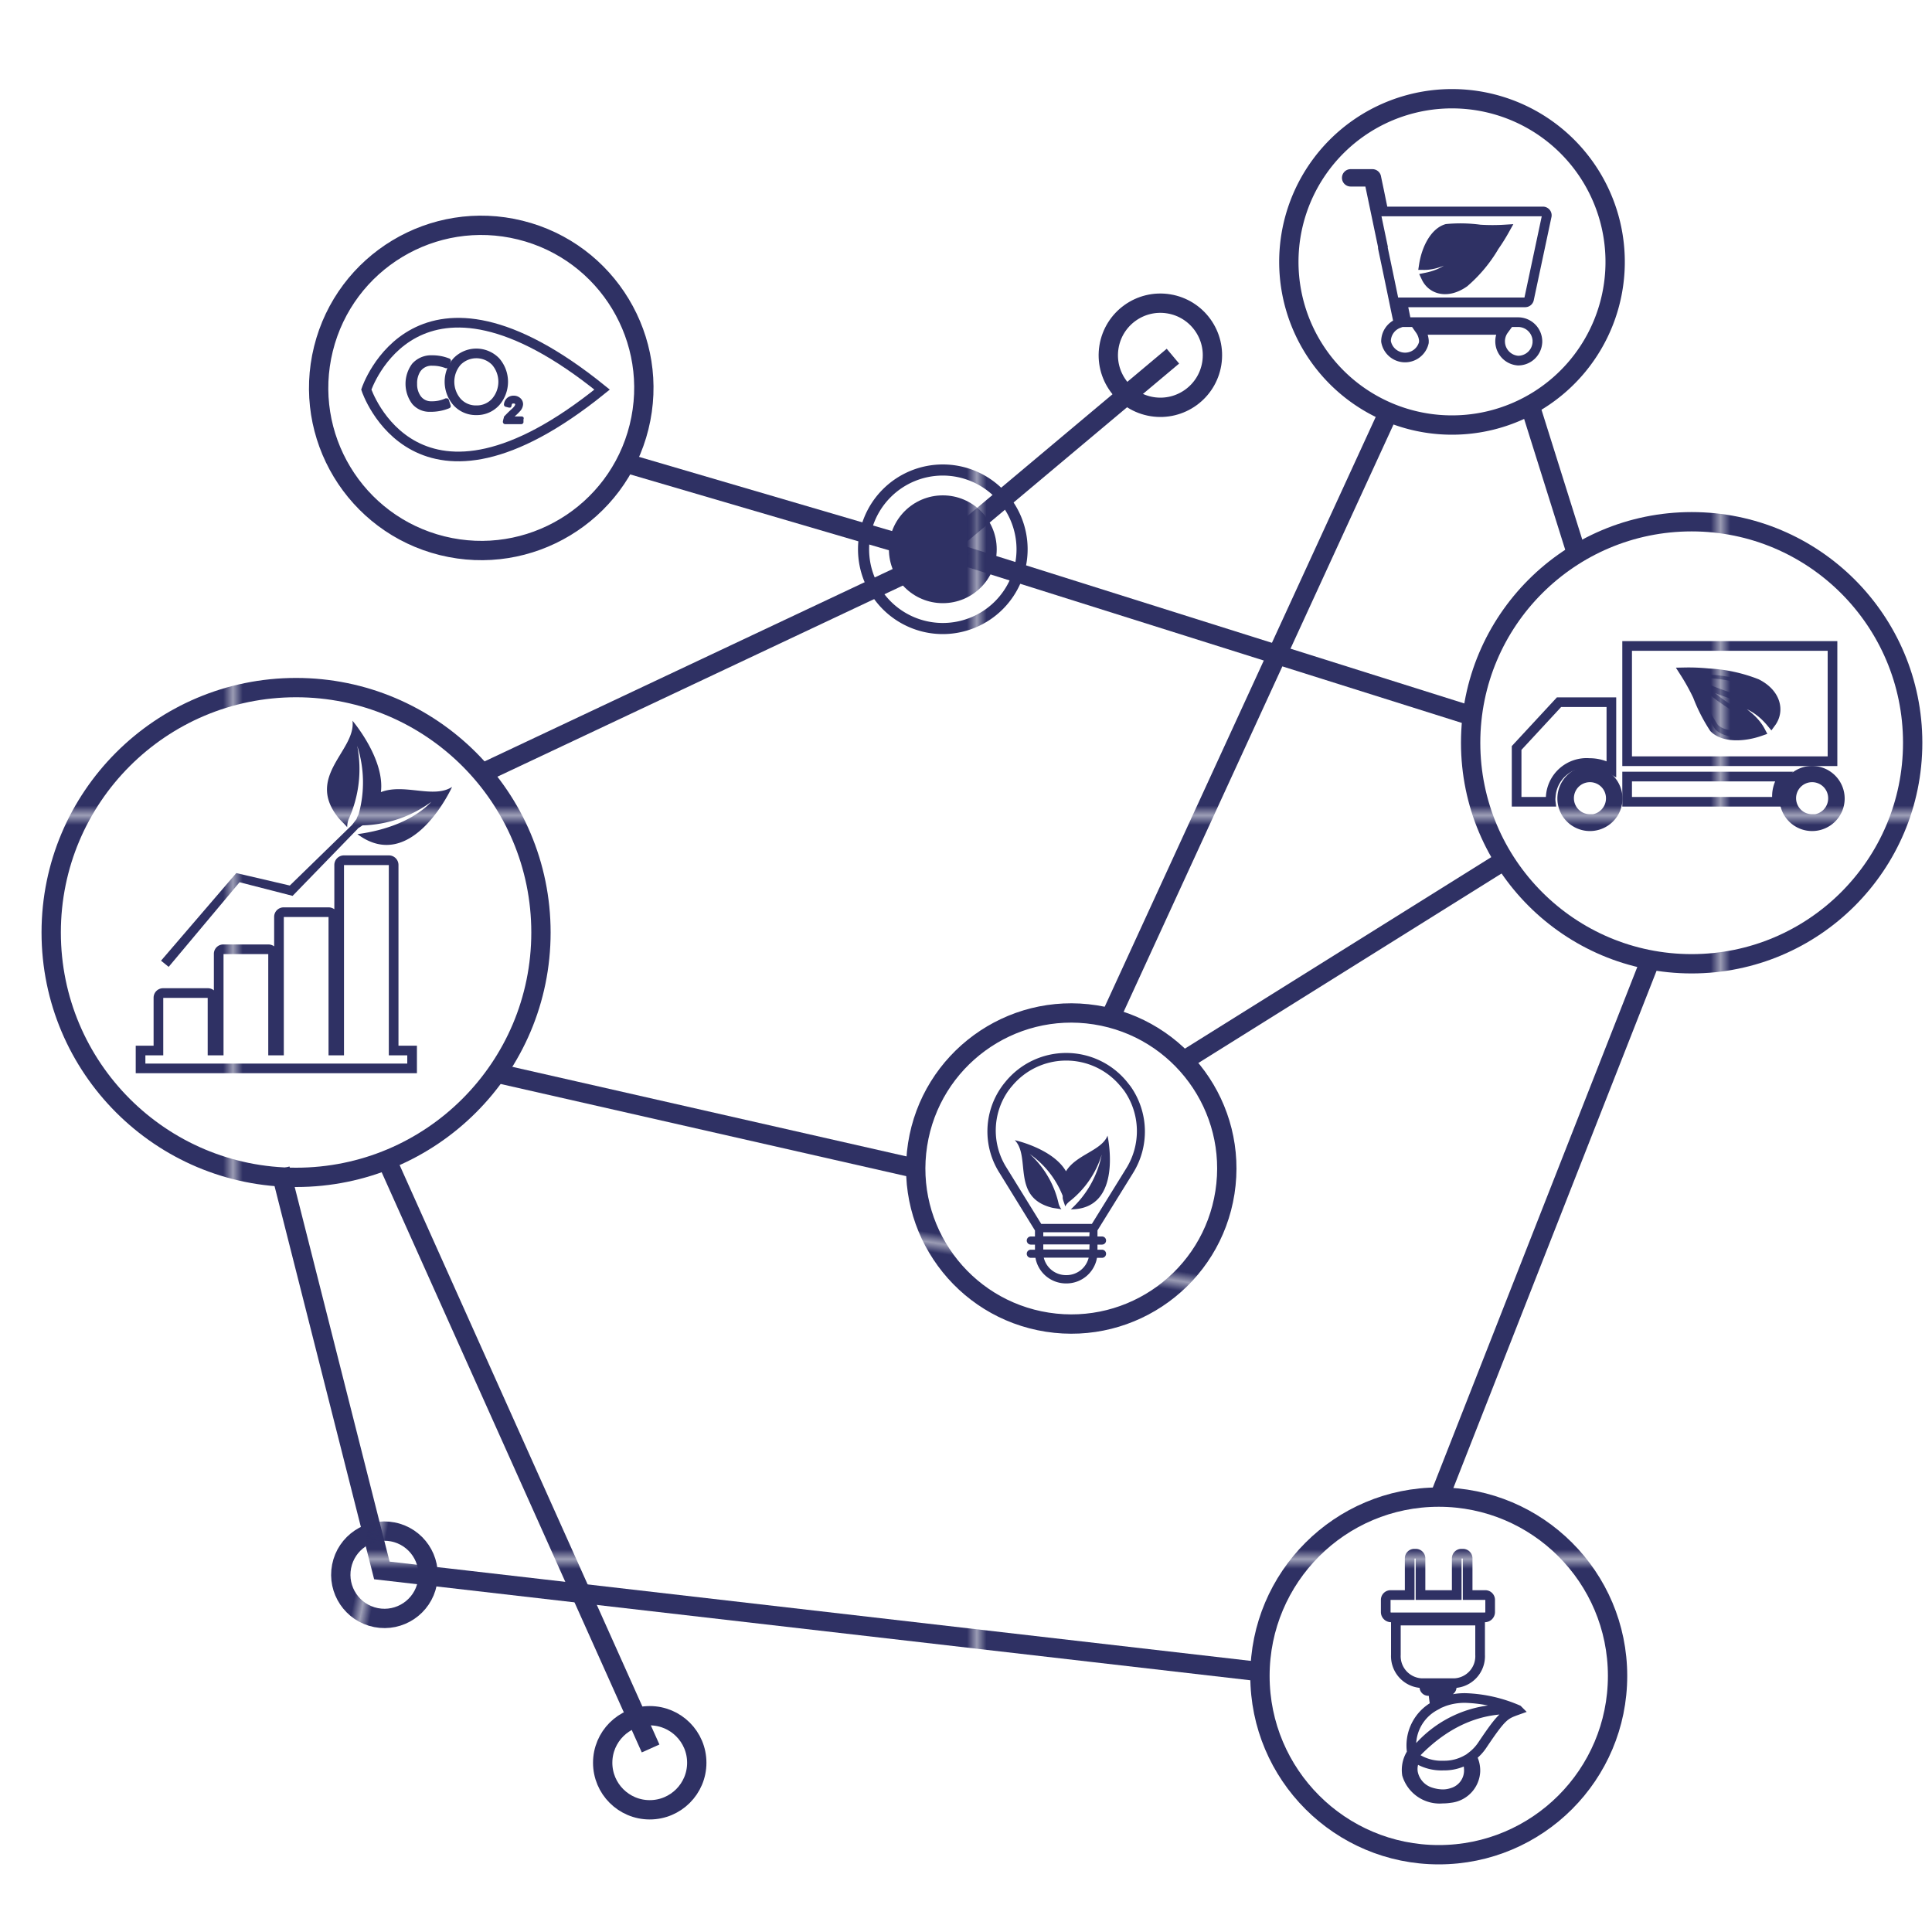 <svg id="_1_-_20" data-name="1 - 20" xmlns="http://www.w3.org/2000/svg" xmlns:xlink="http://www.w3.org/1999/xlink" viewBox="0 0 200 200"><defs><style>.cls-1,.cls-3,.cls-5{fill:none;}.cls-2{fill:#2f3164;}.cls-3,.cls-5{stroke-miterlimit:10;stroke:url(#New_Pattern_Swatch_8);}.cls-3{stroke-width:2px;}.cls-4{fill:url(#New_Pattern_Swatch_8);}</style><pattern id="New_Pattern_Swatch_8" data-name="New Pattern Swatch 8" width="76.48" height="76.48" patternTransform="translate(24.61 7.9)" patternUnits="userSpaceOnUse" viewBox="0 0 76.48 76.48"><rect class="cls-1" width="76.48" height="76.48"/><rect class="cls-2" width="76.48" height="76.48"/></pattern></defs><g id="Layer_8" data-name="Layer 8"><polyline class="cls-3" points="152 74 97.6 56.86 121.42 36.87"/><line class="cls-3" x1="149" y1="155" x2="171" y2="99"/><polyline class="cls-3" points="29 121 39.53 162.57 130 173"/><line class="cls-3" x1="95" y1="121" x2="51" y2="111"/><line class="cls-3" x1="40" y1="120" x2="67.35" y2="181"/><polyline class="cls-3" points="65 48 97.6 57.56 50 80"/><path class="cls-4" d="M97.6,65.64a8.78,8.78,0,1,1,8.78-8.78A8.79,8.79,0,0,1,97.6,65.64Zm0-16.41a7.63,7.63,0,1,0,7.63,7.63A7.64,7.64,0,0,0,97.6,49.23Z"/><circle class="cls-4" cx="97.6" cy="56.86" r="5.58"/><circle class="cls-3" cx="49.82" cy="40.17" r="16.83" transform="translate(-1.15 78.86) rotate(-76.09)"/><path class="cls-3" d="M133.42,27.11a16.89,16.89,0,1,1,10.32,15.56A16.89,16.89,0,0,1,133.42,27.11Z"/><circle class="cls-3" cx="110.9" cy="120.96" r="16.1" transform="translate(-25.7 211.91) rotate(-81.14)"/><circle class="cls-3" cx="30.65" cy="96.53" r="25.35"/><circle class="cls-3" cx="175.12" cy="76.89" r="22.88"/><circle class="cls-3" cx="148.94" cy="173.49" r="18.51"/><circle class="cls-3" cx="120.12" cy="36.78" r="5.39" transform="translate(64.57 149.45) rotate(-80.78)"/><circle class="cls-3" cx="39.79" cy="163.01" r="4.52" transform="translate(-127.82 170.74) rotate(-78.92)"/><circle class="cls-3" cx="67.26" cy="182.48" r="4.87"/><path class="cls-5" d="M187.59,79.79a2.87,2.87,0,1,0,2.87,2.87A2.88,2.88,0,0,0,187.59,79.79Zm0,5a2.16,2.16,0,1,1,2.16-2.16A2.17,2.17,0,0,1,187.59,84.82Z"/><path class="cls-5" d="M164.59,79.79a2.87,2.87,0,1,0,2.87,2.87A2.88,2.88,0,0,0,164.59,79.79Zm0,5a2.16,2.16,0,1,1,2.16-2.16A2.17,2.17,0,0,1,164.59,84.82Z"/><path class="cls-5" d="M168.44,80.39V83H184a3.37,3.37,0,0,1,.63-2.61Z"/><path class="cls-5" d="M161.39,72.69,157,77.43V83h3.53a2.07,2.07,0,0,1,0-.5,3.72,3.72,0,0,1,4-3.51,4.44,4.44,0,0,1,2.28.62V72.69Z"/><path class="cls-5" d="M168.44,66.87V78.8H189.7V66.87Zm14.91,7.93c-1.71-2.06-3.35-2.19-5.94-3.2,1.68,1.44,3.86,2.25,4.83,4.09-1.76.62-3.81.67-4.8-.33a17.38,17.38,0,0,1-1.7-3.33,22.23,22.23,0,0,0-1.35-2.43,20.48,20.48,0,0,1,2.47.1,15.85,15.85,0,0,1,5,1.08C183.89,71.81,184.23,73.6,183.35,74.8Z"/><path class="cls-5" d="M158.28,31l1.83-8.6a.4.4,0,0,0-.38-.51H143.2c-.11-.56-.23-1.12-.34-1.67s-.27-1.28-.4-1.92a.41.41,0,0,0-.39-.29h-2.25a.4.4,0,0,0,0,.8h1.93l1.41,6.74a.37.37,0,0,0,0,.15q.66,3.12,1.3,6.24l.32,1.53a2,2,0,0,0-1.3,1.87,2,2,0,0,0,3.92.12.41.41,0,0,0,0-.12.37.37,0,0,0,0-.11,2.25,2.25,0,0,0-.4-1.08h8.68a2,2,0,0,0,1.47,3.18,2,2,0,0,0,2-1.87.37.37,0,0,0,0-.12.36.36,0,0,0,0-.11,2,2,0,0,0-1.95-1.88H145.59l-.42-2.05H157.9A.41.41,0,0,0,158.28,31Zm-3.7-5.31a14.78,14.78,0,0,1-3,3.55c-1.75,1.23-3.35.74-3.94-.51,2.41-.49,3.24-1.76,5.19-3.43-1.9.74-3.52,2.16-5.43,2.14.26-1.7,1.12-3.38,2.36-3.75a15.17,15.17,0,0,1,3.45.07,20.84,20.84,0,0,0,2.57,0A20,20,0,0,1,154.58,25.66Z"/><path class="cls-4" d="M117.28,121.45a8.12,8.12,0,0,0-.25-9l-.3-.38-.13-.16a8.12,8.12,0,0,0-12.51.07l-.09.11c-.1.12-.2.25-.29.38a8,8,0,0,0-.21,9l3.64,5.91V128h-.43a.42.42,0,0,0-.42.42.42.42,0,0,0,.42.42h.43v.53h-.43a.42.42,0,1,0,0,.84h.48a3.21,3.21,0,0,0,3.16,2.65h.05a3.21,3.21,0,0,0,3.16-2.65h.52a.42.42,0,0,0,0-.84h-.47v-.53h.47a.42.42,0,0,0,.42-.42.42.42,0,0,0-.42-.42h-.47v-.63ZM110.4,132h-.05a2.36,2.36,0,0,1-2.3-1.81h4.65A2.36,2.36,0,0,1,110.4,132Zm2.37-2.65H108v-.53h4.79Zm0-1.37H108v-.42h4.79Zm.26-1.28h-5.24l-3.58-5.8a7.18,7.18,0,0,1,.18-8l.26-.34.09-.1a7.28,7.28,0,0,1,11.21-.07l.14.16.27.34a7.3,7.3,0,0,1,.21,8.09Z"/><path class="cls-4" d="M110.35,121.25c-1.35-2.35-5.3-3.22-5.3-3.22,1.7,1.75-.4,5.94,3.89,7,.23.05.66.09.94.16a1.8,1.8,0,0,1-.29-.58h0a9.8,9.8,0,0,0-3-5.15,9.54,9.54,0,0,1,3.42,4.33l0,.19c0,.23.2.64.26.92a1.09,1.09,0,0,1,.08-.15h0v0a2.29,2.29,0,0,1,.3-.33h0a9.79,9.79,0,0,0,3.4-4.9,10.38,10.38,0,0,1-3.2,5.67c5.5,0,3.8-7.63,3.8-7.63C114.05,119.12,111.41,119.51,110.35,121.25Z"/><path class="cls-5" d="M157.12,177a14.84,14.84,0,0,0-5.33-1.22,6.39,6.39,0,0,0-2.31.36l-.22.09a5.17,5.17,0,0,1-.08-1.18h.69a.41.41,0,0,0,.41-.41v-.17h-2.83v.17a.41.41,0,0,0,.41.41h.51a12.92,12.92,0,0,0,.19,1.53,4.66,4.66,0,0,0-2.4,4.86,3.19,3.19,0,0,0-.51,2.26,3.53,3.53,0,0,0,3.68,2.49,5.12,5.12,0,0,0,.78-.06,2.91,2.91,0,0,0,2.62-2.73,3,3,0,0,0-.38-1.58,4.81,4.81,0,0,0,1.12-1.2c2.06-3.07,2.32-3.13,3.66-3.61Zm-10.82,4.38Zm1.84,4.16a2.67,2.67,0,0,1-1.87-2.06,2.24,2.24,0,0,1,.29-1.5,4.82,4.82,0,0,0,2.85.79,4.74,4.74,0,0,0,2.4-.59,2,2,0,0,1,.24.89,2.4,2.4,0,0,1-1.72,2.51,3,3,0,0,1-1,.16A4.29,4.29,0,0,1,148.14,185.54Zm-1.72-3.9-.06-.13a11.78,11.78,0,0,1,9.24-4.57l.7,0H156C154.06,177,150.33,177.49,146.42,181.64Z"/><path class="cls-5" d="M153.55,167.43h.16a.55.55,0,0,0,.55-.55V165.6a.5.5,0,0,0-.55-.48h-1.78v-3.8a.48.48,0,0,0-.48-.48h-.17a.48.48,0,0,0-.48.48v3.8h-3.75v-3.8a.48.48,0,0,0-.48-.48h-.16a.47.47,0,0,0-.48.48v3.8H144a.5.5,0,0,0-.55.48v1.28a.55.55,0,0,0,.55.55h9.53Z"/><path class="cls-5" d="M150.41,174.24h.17a2.79,2.79,0,0,0,2.64-2.93v-3.55H144.5v3.55a2.8,2.8,0,0,0,2.65,2.93Z"/><path class="cls-5" d="M40.75,89.53a.49.49,0,0,0-.48-.48H35.59a.49.49,0,0,0-.48.48v19.22h-.6V94.91a.49.49,0,0,0-.48-.48H29.36a.48.48,0,0,0-.48.48v13.84h-.61v-10a.48.48,0,0,0-.48-.48H23.12a.47.47,0,0,0-.48.48v10H22v-5.47a.48.48,0,0,0-.48-.48H16.88a.48.48,0,0,0-.48.48v5.47H14.55v1.85H42.66v-1.85H40.75Z"/><path class="cls-4" d="M39.43,82c.43-3.45-2.94-7.39-2.94-7.39.39,3.1-5,5.78-1.39,10.13.2.23.61.61.84.89a2.41,2.41,0,0,1,.15-.82h0a12.59,12.59,0,0,0,.89-7.6,12.31,12.31,0,0,1,.15,7.07l-.11.22a3.11,3.11,0,0,0-.12.3l-.39.51h0l-.08.1h0L30,91.67l-5.54-1.29-7.79,9.07.79.64,7.34-8.76,5.49,1.41L37,85.83l.05-.07.48-.32A12.57,12.57,0,0,0,44.66,83c-2.27,2.36-5.83,3.11-7.66,3.35,5.66,4.22,9.8-4.89,9.8-4.89C44.87,82.71,41.86,81.06,39.43,82Z"/><line class="cls-3" x1="155.75" y1="89.05" x2="122.52" y2="109.82"/><line class="cls-3" x1="114.93" y1="105.37" x2="143.74" y2="42.67"/><line class="cls-3" x1="158.38" y1="41.95" x2="163.22" y2="57.36"/><path class="cls-4" d="M183.47,74.94c-1.71-2-3.35-2.19-5.94-3.2,1.68,1.45,3.87,2.26,4.83,4.1-1.76.62-3.8.66-4.79-.33a16.77,16.77,0,0,1-1.71-3.33,24.18,24.18,0,0,0-1.35-2.44,20.66,20.66,0,0,1,2.48.1,15.79,15.79,0,0,1,4.95,1.08C184,72,184.36,73.74,183.47,74.94Z"/><path class="cls-4" d="M154.63,25.33a14.61,14.61,0,0,1-3,3.56c-1.74,1.23-3.35.73-3.94-.51,2.42-.49,3.25-1.77,5.2-3.43-1.91.73-3.52,2.15-5.44,2.13.26-1.69,1.13-3.38,2.36-3.75a15.78,15.78,0,0,1,3.45.07,20.75,20.75,0,0,0,2.57,0A20,20,0,0,1,154.63,25.33Z"/><path class="cls-4" d="M43.5,40.93a1.3,1.3,0,0,0,1.15.61,3.32,3.32,0,0,0,1.47-.3.23.23,0,0,1,.11,0l.09,0a.23.23,0,0,1,.14.15l.19.57a.24.24,0,0,1-.14.3,5.06,5.06,0,0,1-2,.37,2.32,2.32,0,0,1-1.85-.83,3.49,3.49,0,0,1,0-4.14,2.62,2.62,0,0,1,2.08-.88,4.72,4.72,0,0,1,1.79.34.24.24,0,0,1,.13.31l-.22.55a.21.21,0,0,1-.13.13.15.15,0,0,1-.09,0,.18.18,0,0,1-.1,0,3.66,3.66,0,0,0-1.36-.25,1.4,1.4,0,0,0-1.27.63,2.25,2.25,0,0,0-.31,1.25A2.09,2.09,0,0,0,43.5,40.93Z"/><path class="cls-5" d="M49.31,42.47a2.62,2.62,0,0,1-2-.86,3.19,3.19,0,0,1,0-4.18,2.79,2.79,0,0,1,4,0,3.19,3.19,0,0,1,0,4.18A2.62,2.62,0,0,1,49.31,42.47Z"/><path class="cls-4" d="M54.19,43.72a.24.24,0,0,1-.24.19H52.3a.23.23,0,0,1-.18-.08.25.25,0,0,1-.06-.2,2.58,2.58,0,0,1,.1-.4.2.2,0,0,1,0-.08,11.27,11.27,0,0,1,.83-.82c.33-.3.34-.44.34-.46s0-.1-.15-.1-.19,0-.23.25a.25.25,0,0,1-.11.17.28.28,0,0,1-.13,0h-.06l-.3-.08a.24.24,0,0,1-.18-.26,1,1,0,0,1,.34-.66,1,1,0,0,1,.68-.23,1,1,0,0,1,.67.25.84.84,0,0,1,.29.64,1.15,1.15,0,0,1-.32.72,5,5,0,0,1-.56.54H54a.25.25,0,0,1,.19.09.23.23,0,0,1,0,.21Z"/><path class="cls-5" d="M37.92,40.33s5.15,15.58,24.41,0C43.07,24.75,37.92,40.33,37.92,40.33Z"/></g></svg>